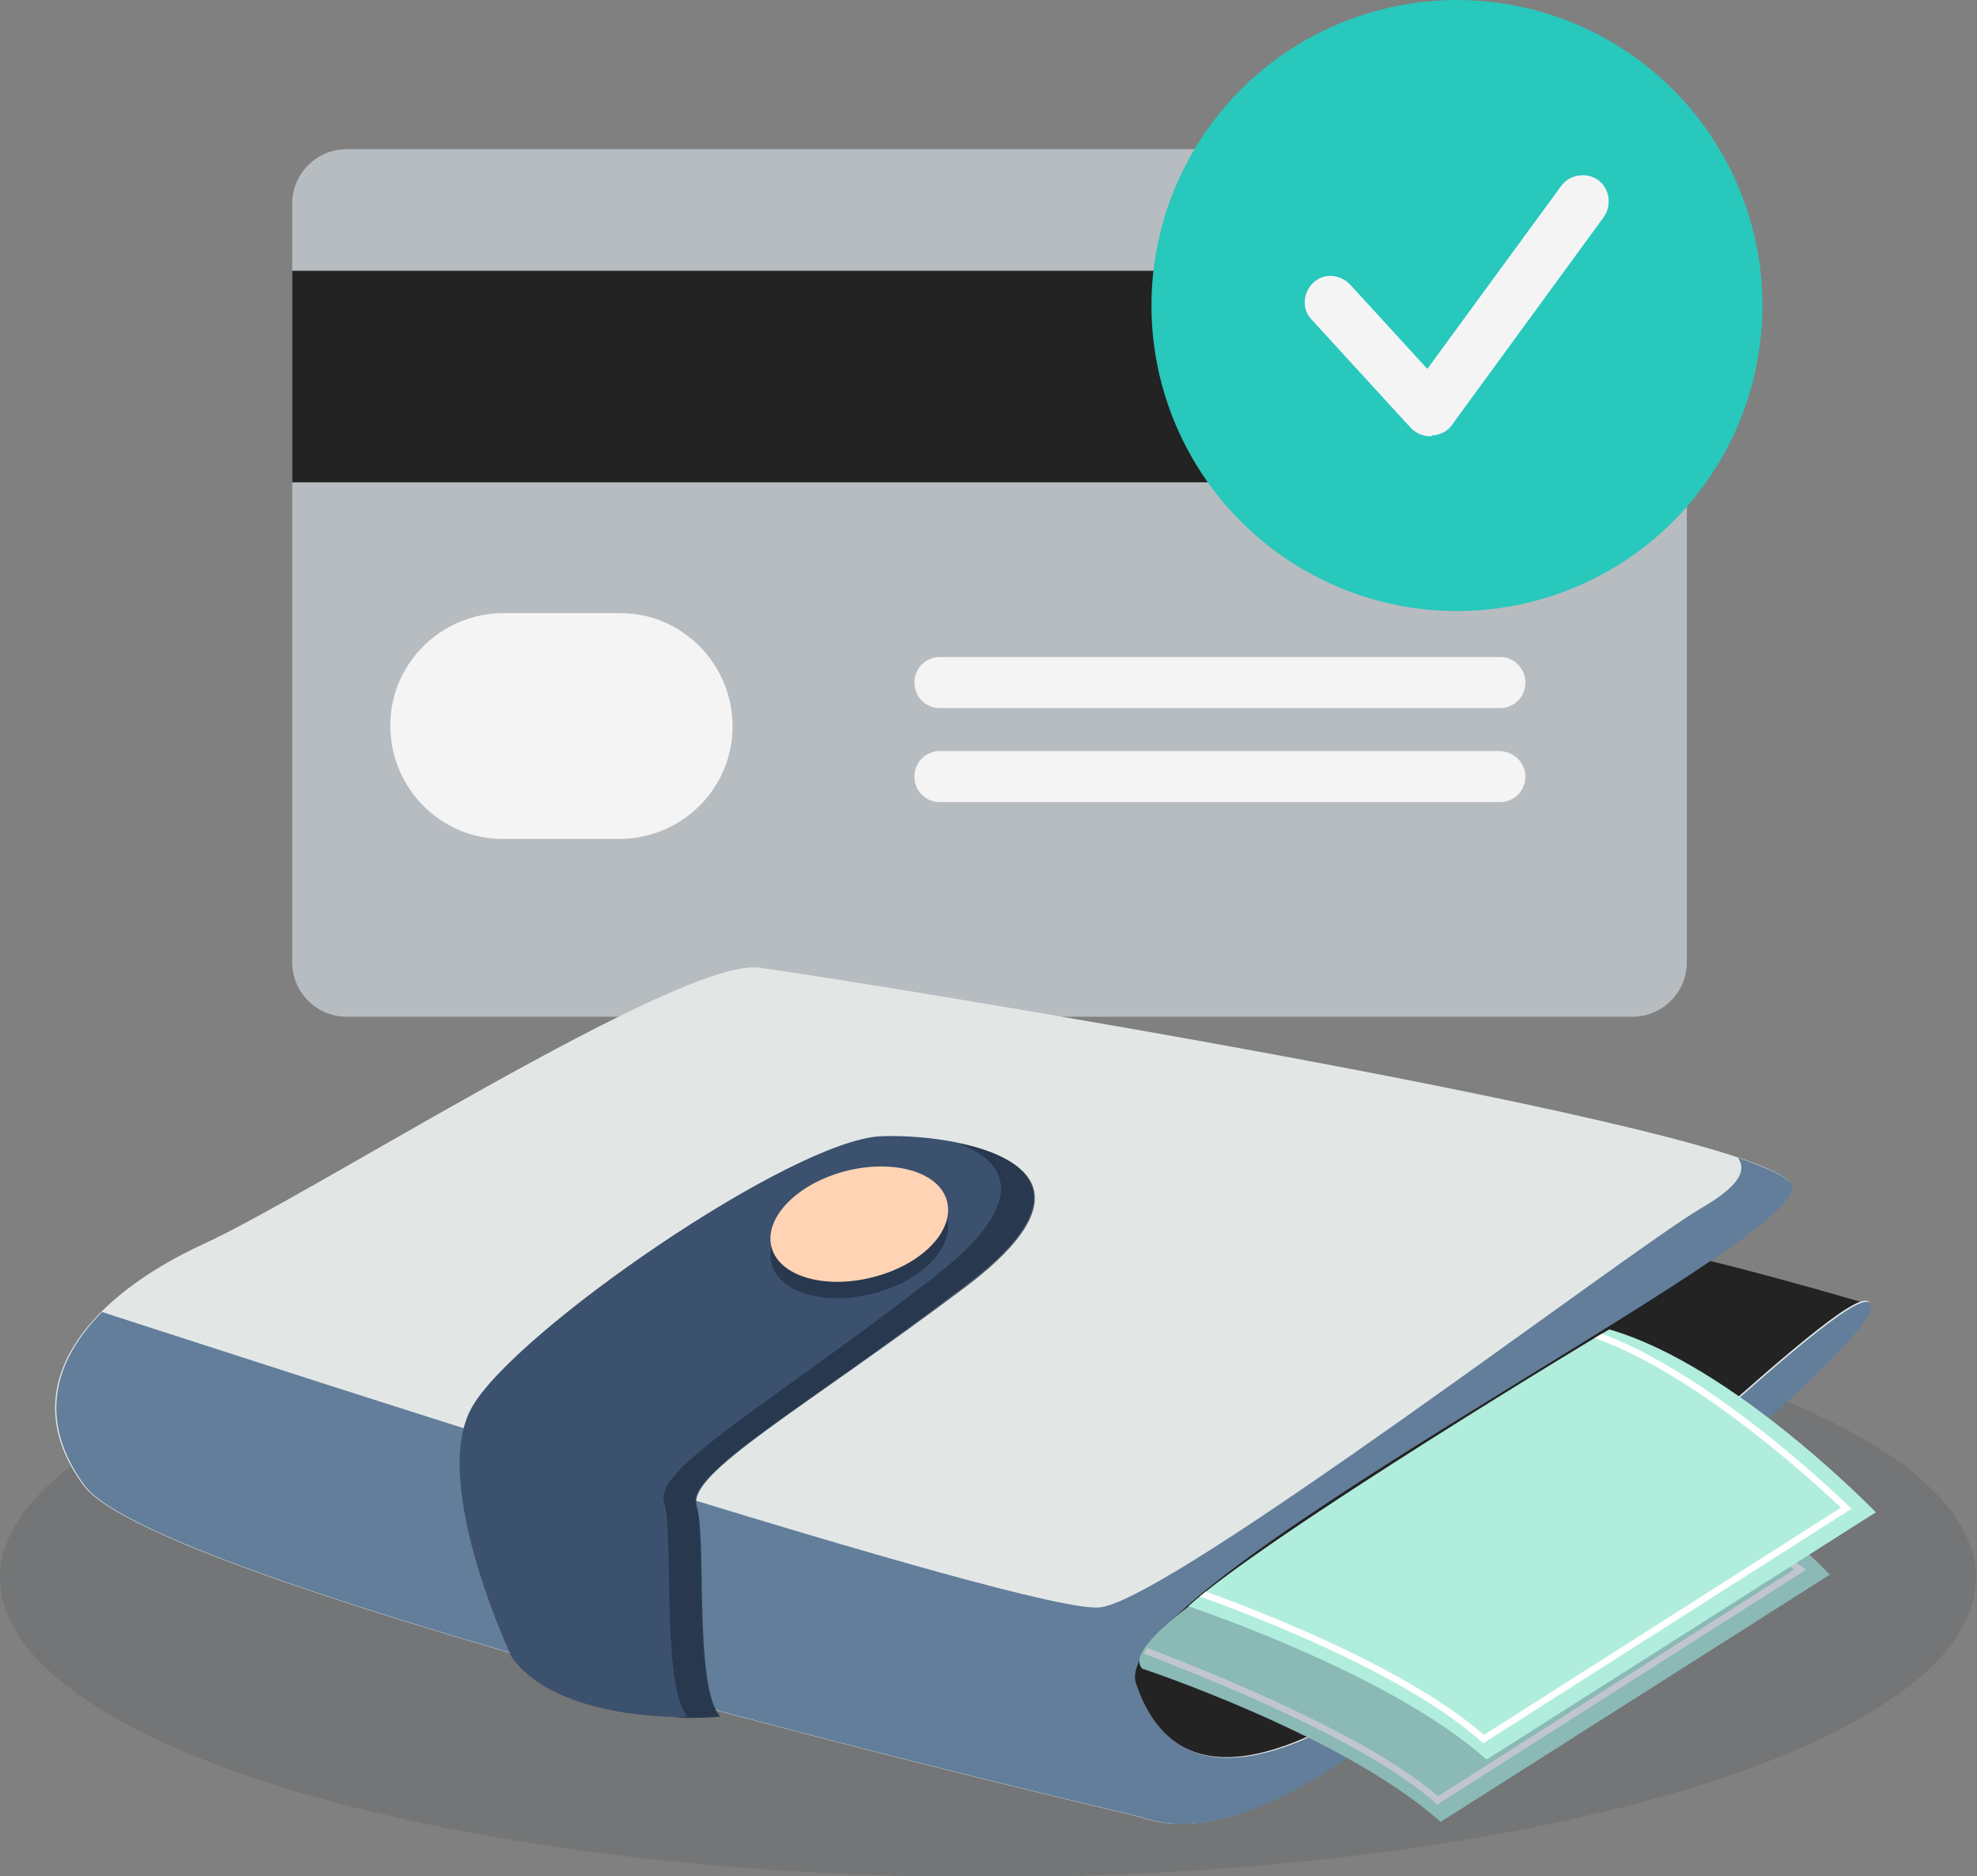 <?xml version="1.0" encoding="utf-8"?>
<!-- Generator: Adobe Illustrator 24.0.2, SVG Export Plug-In . SVG Version: 6.00 Build 0)  -->
<svg version="1.1" id="Layer_1" xmlns="http://www.w3.org/2000/svg" xmlns:xlink="http://www.w3.org/1999/xlink" x="0px" y="0px"
	 width="193.5px" height="183.6px" viewBox="0 0 193.5 183.6" style="enable-background:new 0 0 193.5 183.6;" xml:space="preserve"
	>
<rect x="0" y="0" width="193.5" height="183.6" fill="#808080" stroke="none"/>
<style type="text/css">
	.st0{fill:#B7BCC0;}
	.st1{fill:#232323;}
	.st2{fill:#F4F4F4;}
	.st3{opacity:0.1;fill:#081724;}
	.st4{fill:#E2E7E6;}
	.st5{fill:#627E9A;}
	.st6{fill:#3B516E;}
	.st7{opacity:0.8;fill:#223348;}
	.st8{fill:#FFD3B4;}
	.st9{fill:#B1EDDD;}
	.st10{clip-path:url(#SVGID_4_);fill:none;stroke:#FFFFFF;stroke-width:0.645;stroke-miterlimit:10;}
	.st11{opacity:0.3;}
	.st12{fill:#304059;}
	.st13{clip-path:url(#SVGID_6_);fill:#304059;}
	.st14{clip-path:url(#SVGID_8_);fill:none;stroke:#FFFFFF;stroke-width:0.645;stroke-miterlimit:10;}
	.st15{fill:#28C8BC;}
</style>
<g>
	<g>
		<path class="st0" d="M165.1,94.2c0,2.9-2.4,5.3-5.3,5.3H33.9c-2.9,0-5.3-2.4-5.3-5.3V19.9c0-2.9,2.4-5.3,5.3-5.3h125.9
			c2.9,0,5.3,2.4,5.3,5.3V94.2z"/>
		<rect x="28.6" y="26.5" class="st1" width="136.5" height="20.7"/>
		<path class="st2" d="M149.3,66.8c0,1.4-1.1,2.5-2.5,2.5H92c-1.4,0-2.5-1.1-2.5-2.5l0,0c0-1.4,1.1-2.5,2.5-2.5h54.7
			C148.1,64.2,149.3,65.4,149.3,66.8L149.3,66.8z"/>
		<path class="st2" d="M149.3,76c0,1.4-1.1,2.5-2.5,2.5H92c-1.4,0-2.5-1.1-2.5-2.5l0,0c0-1.4,1.1-2.5,2.5-2.5h54.7
			C148.1,73.5,149.3,74.6,149.3,76L149.3,76z"/>
		<g>
			<path class="st2" d="M60.6,82.1c6.1,0,11.1-4.9,11.1-11c0-6.1-4.9-11.1-11-11.1l-11.4,0c-6.1,0-11.1,4.9-11.1,11
				c0,6.1,4.9,11.1,11,11.1L60.6,82.1z"/>
			<g>
				<defs>
					<path id="SVGID_1_" d="M60.6,82.1c6.1,0,11.1-4.9,11.1-11c0-6.1-4.9-11.1-11-11.1l-11.4,0c-6.1,0-11.1,4.9-11.1,11
						c0,6.1,4.9,11.1,11,11.1L60.6,82.1z"/>
				</defs>
				<clipPath id="SVGID_2_">
					<use xlink:href="#SVGID_1_"  style="overflow:visible;"/>
				</clipPath>
			</g>
		</g>
	</g>
	<ellipse class="st3" cx="96.7" cy="154.4" rx="96.7" ry="29.3"/>
	<g>
		<g>
			<path class="st1" d="M183.1,127.7c0,0-24.7-7.4-29.5-6.6s-58.9,31-50.5,42.2c8.4,11.2,23,10.3,23.7,9.9
				C127.3,172.8,183.1,127.7,183.1,127.7z"/>
			<path class="st4" d="M111.1,177.7c0,0-95.5-22.3-102.9-32.3c-7.4-10,1-18.7,11.6-23.6c10.6-4.8,46.8-28.1,54.5-27.1
				c7.7,1,99.7,15.8,101,21.3c1.3,5.5-67.4,39.4-64.2,48.7c3.2,9.4,11.6,10.3,27.4-1c15.8-11.3,43.6-39.7,44.5-36.1
				c1,3.5-31,29-47.4,41.6C119.2,181.9,112.7,178,111.1,177.7z"/>
			<path class="st5" d="M183.1,127.7c-1-3.5-28.7,24.8-44.5,36.1c-15.8,11.3-24.2,10.3-27.4,1c-3.2-9.4,65.5-43.2,64.2-48.7
				c-0.2-0.8-2.1-1.7-5.3-2.8c0.9,1.3,0.1,2.8-3.7,5c-7.1,4.2-51.6,38.1-58.7,39c-6.3,0.9-81-23.5-97.7-28.9
				c-4.7,4.7-6.4,10.6-1.7,17c7.4,10,102.9,32.3,102.9,32.3c1.6,0.3,8.1,4.2,24.5-8.4C152.1,156.7,184,131.2,183.1,127.7z"/>
		</g>
		<g>
			<path class="st6" d="M50.1,162.2c0,0-8.1-17.1-3.9-24.5c4.2-7.4,31.3-26.1,40-26.5c6.8-0.3,24.5,2.3,8.4,14.5
				c-16.1,12.3-27.4,18.4-26.5,21.6c1,3.2-0.3,17.7,2.3,20.6C70.5,168,55.3,169.3,50.1,162.2z"/>
			<path class="st7" d="M93.9,111.9c4.8,1.9,6.9,5.8-2.5,13.1C75.3,137.5,64,143.7,65,147c1,3.3-0.3,18,2.3,21c0,0-0.4,0-1.2,0.1
				c2.6,0.1,4.4-0.1,4.4-0.1c-2.6-2.9-1.3-17.4-2.3-20.6c-1-3.2,10.3-9.4,26.5-21.6C106.1,117.1,100.6,113.3,93.9,111.9z"/>
			<path class="st7" d="M75.5,123.6c0.7,2.9,5.2,4.2,9.9,3c4.8-1.2,8-4.5,7.3-7.4c-0.7-2.9-5.2-4.2-9.9-3
				C78,117.4,74.8,120.7,75.5,123.6z"/>
			<g>
				<path class="st8" d="M75.5,122c0.7,2.9,5.2,4.2,9.9,3c4.8-1.2,8-4.5,7.3-7.4c-0.7-2.9-5.2-4.2-9.9-3S74.8,119.1,75.5,122z"/>
			</g>
		</g>
		<g>
			<g>
				<g>
					<path class="st9" d="M111.8,163.3c0,0,19.7,6.5,29.2,15l38.1-24.2c0,0-13.9-14.4-26.1-17.9
						C152.9,136.2,107.6,158.7,111.8,163.3z"/>
					<g>
						<defs>
							<path id="SVGID_3_" d="M111.8,163.3c2.3,6,19.7,6.5,29.2,15l38.1-24.2c0,0-13.9-14.4-26.1-17.9
								C152.9,136.2,109.5,157.4,111.8,163.3z"/>
						</defs>
						<clipPath id="SVGID_4_">
							<use xlink:href="#SVGID_3_"  style="overflow:visible;"/>
						</clipPath>
						<path class="st10" d="M106.8,159.6c0,0,25,8.6,33.9,16.6l35.5-22.6c0,0-34-22.5-45.5-25.8
							C130.6,127.9,113.8,153.1,106.8,159.6z"/>
					</g>
				</g>
				<g class="st11">
					<path class="st12" d="M111.8,163.3c0,0,19.7,6.5,29.2,15l38.1-24.2c0,0-13.9-14.4-26.1-17.9
						C152.9,136.2,119.3,156.4,111.8,163.3z"/>
					<g>
						<defs>
							<path id="SVGID_5_" d="M111.8,163.3c0,0,19.7,6.5,29.2,15l38.1-24.2c0,0-13.9-14.4-26.1-17.9
								C152.9,136.2,107.7,158.5,111.8,163.3z"/>
						</defs>
						<use xlink:href="#SVGID_5_"  style="overflow:visible;fill:#304059;"/>
						<clipPath id="SVGID_6_">
							<use xlink:href="#SVGID_5_"  style="overflow:visible;"/>
						</clipPath>
						<path class="st13" d="M109.3,160.1c0,0,22.4,8.1,31.3,16.1l35.5-22.6c0,0-14.4-14.1-25.9-17.4
							C150.2,136.2,116.4,153.6,109.3,160.1z"/>
					</g>
				</g>
			</g>
			<g>
				<path class="st9" d="M116.3,157.2c0,0,19.7,6.5,29.2,15l38.1-24.2c0,0-13.9-14.4-26.1-17.9C157.4,130.1,123.9,150.3,116.3,157.2
					z"/>
				<g>
					<defs>
						<path id="SVGID_7_" d="M116.3,157.2c0,0,19.7,6.5,29.2,15l38.1-24.2c0,0-13.9-14.4-26.1-17.9
							C157.4,130.1,123.9,150.3,116.3,157.2z"/>
					</defs>
					<clipPath id="SVGID_8_">
						<use xlink:href="#SVGID_7_"  style="overflow:visible;"/>
					</clipPath>
					<path class="st14" d="M116.3,155.5c0,0,20,6.7,28.9,14.7l35.5-22.6c0,0-14.4-14.1-25.9-17.4C154.7,130.1,123.4,149,116.3,155.5
						z"/>
				</g>
			</g>
		</g>
	</g>
	<g>
		<circle class="st15" cx="142.6" cy="29.9" r="29.9"/>
		<path class="st2" d="M140,42.7c-0.7,0-1.4-0.3-1.9-0.8l-9.7-10.6c-1-1-0.9-2.6,0.1-3.6c1-1,2.6-0.9,3.6,0.1l7.6,8.3l13.1-17.9
			c0.8-1.1,2.4-1.4,3.6-0.6c1.1,0.8,1.4,2.4,0.6,3.6l-14.9,20.4c-0.4,0.6-1.2,1-1.9,1C140.1,42.7,140.1,42.7,140,42.7z"/>
	</g>
</g>
</svg>
